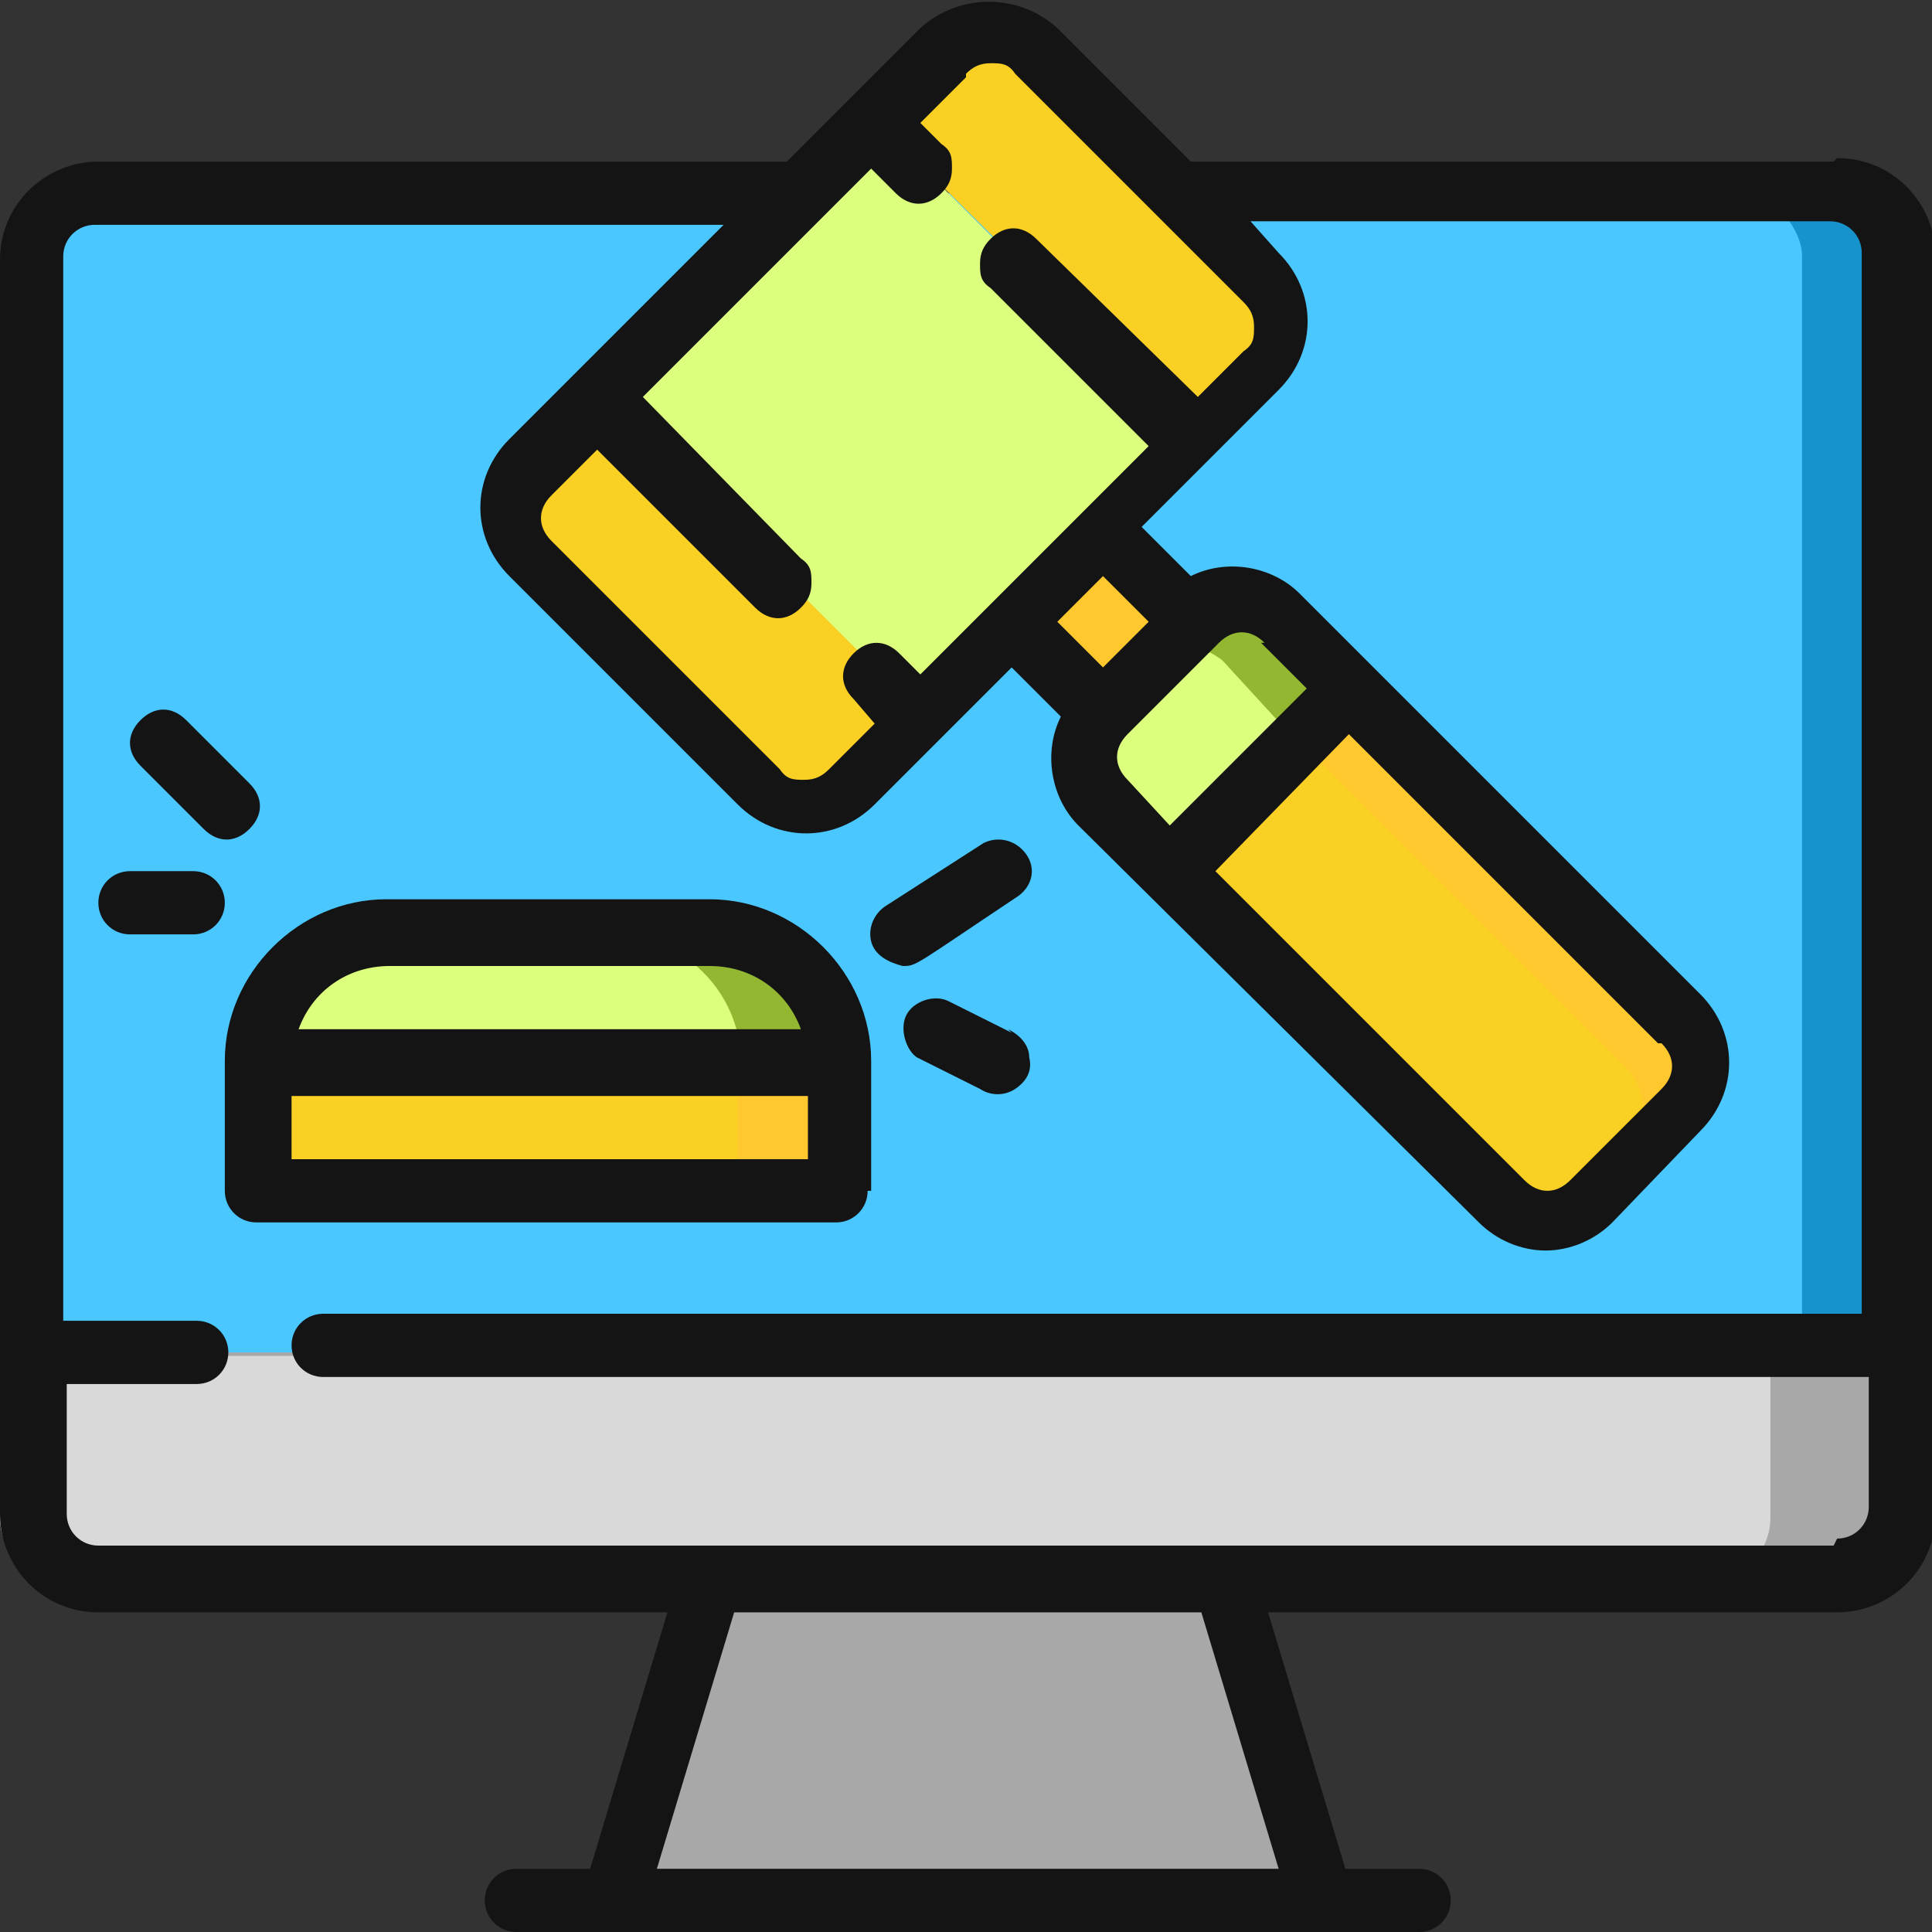 <svg xmlns="http://www.w3.org/2000/svg" xmlns:xlink="http://www.w3.org/1999/xlink" id="Layer_1" viewBox="0 0 55 55"><rect x="0" y="0" width="55" height="55" fill="#333333" stroke="none"/><defs><style>      .st0 {        fill: #141414;      }      .st1 {        fill: #ddff7e;      }      .st2 {        fill: none;      }      .st3 {        fill: #4ac7ff;      }      .st4 {        fill: #ffc82e;      }      .st5 {        fill: #f9d023;      }      .st6 {        fill: #a8a8a8;      }      .st7 {        fill: #94b732;      }      .st8 {        fill: #1693cc;      }      .st9 {        clip-path: url(#clippath);      }      .st10 {        fill: #d9d9d9;      }    </style><clipPath id="clippath"><rect class="st2" y="0" width="55" height="55"></rect></clipPath></defs><g class="st9"><g><path class="st6" d="M34.8,44.9l2.8,9.2h-20.2l2.8-9.2h14.7Z"></path><path class="st6" d="M54.1,38.5v4.6c0,1-.8,1.8-1.8,1.8H2.8c-1,0-1.8-.8-1.8-1.8v-4.6h53.2Z"></path><path class="st10" d="M50.4,38.6v4.6c0,1-.8,1.8-1.8,1.8H1.8c-1,0-1.8-.8-1.8-1.8v-4.6h50.4Z"></path><path class="st8" d="M54.1,7.3v31.2s-53.2,0-53.2,0V7.3c0-1,.8-1.8,1.8-1.8h49.8c.3,0,.6.2.8.4.4.4.7.9.7,1.4Z"></path><path class="st3" d="M51.3,7.3v31.2s-50.4,0-50.4,0V7.3c0-1,.8-1.8,1.8-1.8h47.1c.3,0,.6.2.8.4.4.4.7.9.7,1.4Z"></path><path class="st4" d="M34,17.7l-2.6,2.6-2.6-2.6,2.6-2.6,2.6,2.6Z"></path><path class="st7" d="M38.5,19.6l-5.2,5.2-1.9-1.9c-.3-.3-.5-.8-.5-1.3s.2-1,.5-1.3l2.6-2.6c.3-.3.8-.5,1.3-.5s1,.2,1.3.5l1.9,2Z"></path><path class="st1" d="M36.9,21.2l-3.5,3.5-1.9-1.9c-.3-.3-.5-.8-.5-1.3s.2-1,.5-1.3l1.9-1.9c.5,0,1,.2,1.4.5l2.2,2.4Z"></path><path class="st4" d="M48,31.6c-2.8,2.8-2.8,2.9-3.3,3-.7.2-1.4,0-1.9-.4l-9.4-9.5,5.2-5.2,9.5,9.4c.3.3.5.8.5,1.3s-.2,1-.5,1.3Z"></path><path class="st5" d="M46.2,33.1l-1.5,1.5c-.7.2-1.4,0-1.9-.4l-9.4-9.5,3.6-3.6,9.3,9.3c.3.3.5.8.5,1.3s-.2,1-.5,1.3Z"></path><path class="st4" d="M7.3,30.3h16.5v3.7H7.3v-3.7Z"></path><path class="st5" d="M7.3,30.3h13.7v3.7H7.3v-3.7Z"></path><path class="st7" d="M23.8,30.3H7.3c0-2,1.6-3.7,3.7-3.7h9.2c2,0,3.7,1.6,3.7,3.7Z"></path><path class="st1" d="M21.1,30.3H7.3c0-2,1.6-3.7,3.7-3.7h6.4c2,0,3.7,1.6,3.7,3.7Z"></path><path class="st5" d="M26.2,20.2l-1.9,1.9c-.3.3-.8.5-1.3.5s-1-.2-1.3-.5l-6.5-6.5c-.3-.3-.5-.8-.5-1.3s.2-1,.5-1.3l1.9-1.9,9.1,9.1Z"></path><path class="st5" d="M35.9,10.5l-1.9,1.9L24.9,3.4l1.9-1.9c.3-.3.8-.5,1.3-.5s1,.2,1.3.5l6.5,6.5c.3.3.5.8.5,1.3s-.2,1-.5,1.3Z"></path><path class="st1" d="M34,12.5l-7.8,7.8c-2.4-2.4-4.3-4.3-9.1-9.1l7.8-7.8c2.4,2.4,4.3,4.3,9.1,9.1Z"></path><path class="st0" d="M52.2,4.6h-18.3l-3.8-3.8c-1.1-1-2.8-1-3.9,0l-3.8,3.8H2.8c-1.5,0-2.8,1.2-2.8,2.8v35.7c0,1.5,1.2,2.8,2.8,2.8h16.2l-2.2,7.3h-2.1c-.5,0-.9.4-.9.9s.4.9.9.9h25.7c.5,0,.9-.4.9-.9s-.4-.9-.9-.9h-2.1l-2.2-7.3h16.2c1.5,0,2.8-1.2,2.8-2.8V7.3c0-1.5-1.2-2.8-2.8-2.8ZM27.5,2.1c.2-.2.4-.3.7-.3s.5,0,.7.3l6.5,6.5c.2.2.3.4.3.7s0,.5-.3.7l-1.3,1.3-4.6-4.5c-.4-.4-.9-.4-1.3,0-.2.2-.3.4-.3.7s0,.5.3.7l4.5,4.5-6.5,6.5-.6-.6c-.4-.4-.9-.4-1.3,0-.4.4-.4.9,0,1.3l.6.7-1.3,1.3c-.2.2-.4.3-.7.3s-.5,0-.7-.3l-6.5-6.5c-.4-.4-.4-.9,0-1.3l1.3-1.3,4.5,4.5c.4.4.9.4,1.3,0,.2-.2.3-.4.3-.7s0-.5-.3-.7l-4.5-4.6,6.5-6.5.7.7c.4.4.9.4,1.3,0,.2-.2.3-.4.3-.7s0-.5-.3-.7l-.6-.6,1.3-1.3ZM32.7,17.7l-1.3,1.3-1.3-1.3,1.3-1.3,1.3,1.3ZM35.9,18.3l1.3,1.3-3.9,3.9-1.2-1.3c-.4-.4-.4-.9,0-1.3l2.6-2.6c.4-.4.9-.4,1.3,0h0ZM47.3,29.7c.4.4.4.9,0,1.3l-2.6,2.6c-.4.4-.9.4-1.3,0l-8.8-8.8,3.8-3.9,8.8,8.8ZM36.4,53.2h-17.7l2.2-7.3h13.3l2.2,7.3ZM52.2,44H2.8c-.5,0-.9-.4-.9-.9v-3.7h3.7c.5,0,.9-.4.9-.9s-.4-.9-.9-.9H1.8V7.3c0-.5.4-.9.9-.9h17.9l-6.1,6.1c-1.1,1.1-1.1,2.8,0,3.9l6.5,6.5c1.1,1.1,2.8,1.1,3.9,0l3.9-3.9,1.4,1.4c-.5,1-.3,2.3.5,3.1l11.4,11.3c.5.5,1.2.8,1.9.8s1.4-.3,1.9-.8l2.5-2.6c1.1-1.1,1.1-2.8,0-3.9l-11.4-11.4c-.8-.8-2.1-1-3.1-.5l-1.4-1.4,3.9-3.9c1.1-1.1,1.1-2.8,0-3.9l-.8-.9h16.5c.5,0,.9.4.9.9v30.2H9.2c-.5,0-.9.4-.9.9s.4.9.9.9h44v3.7c0,.5-.4.9-.9.9Z"></path><path class="st0" d="M24.8,33.9v-3.7c0-2.5-2.1-4.6-4.6-4.6h-9.2c-2.5,0-4.6,2.1-4.6,4.6v3.7c0,.5.4.9.9.9h16.5c.5,0,.9-.4.9-.9ZM11,27.5h9.2c1.2,0,2.2.7,2.6,1.8h-14.3c.4-1.1,1.4-1.8,2.6-1.8ZM8.3,33v-1.8h14.7v1.8h-14.7Z"></path><path class="st0" d="M5.8,23.6c.4.4.9.4,1.3,0,.4-.4.4-.9,0-1.3l-1.8-1.8c-.4-.4-.9-.4-1.3,0-.4.4-.4.9,0,1.3l1.8,1.8Z"></path><path class="st0" d="M5.5,24.8h-1.8c-.5,0-.9.4-.9.9s.4.9.9.9h1.8c.5,0,.9-.4.9-.9s-.4-.9-.9-.9Z"></path><path class="st0" d="M25.7,27.5c.4,0,.3,0,3.3-2,.4-.3.5-.8.2-1.2-.3-.4-.8-.5-1.2-.3l-2.8,1.8c-.3.2-.5.6-.4,1s.5.6.9.7Z"></path><path class="st0" d="M28.8,29.4l-1.8-.9c-.4-.2-1,0-1.2.4-.2.4,0,1,.3,1.2l1.8.9c.3.2.7.2,1,0,.3-.2.5-.5.4-.9,0-.3-.2-.6-.6-.8Z"></path></g></g></svg>